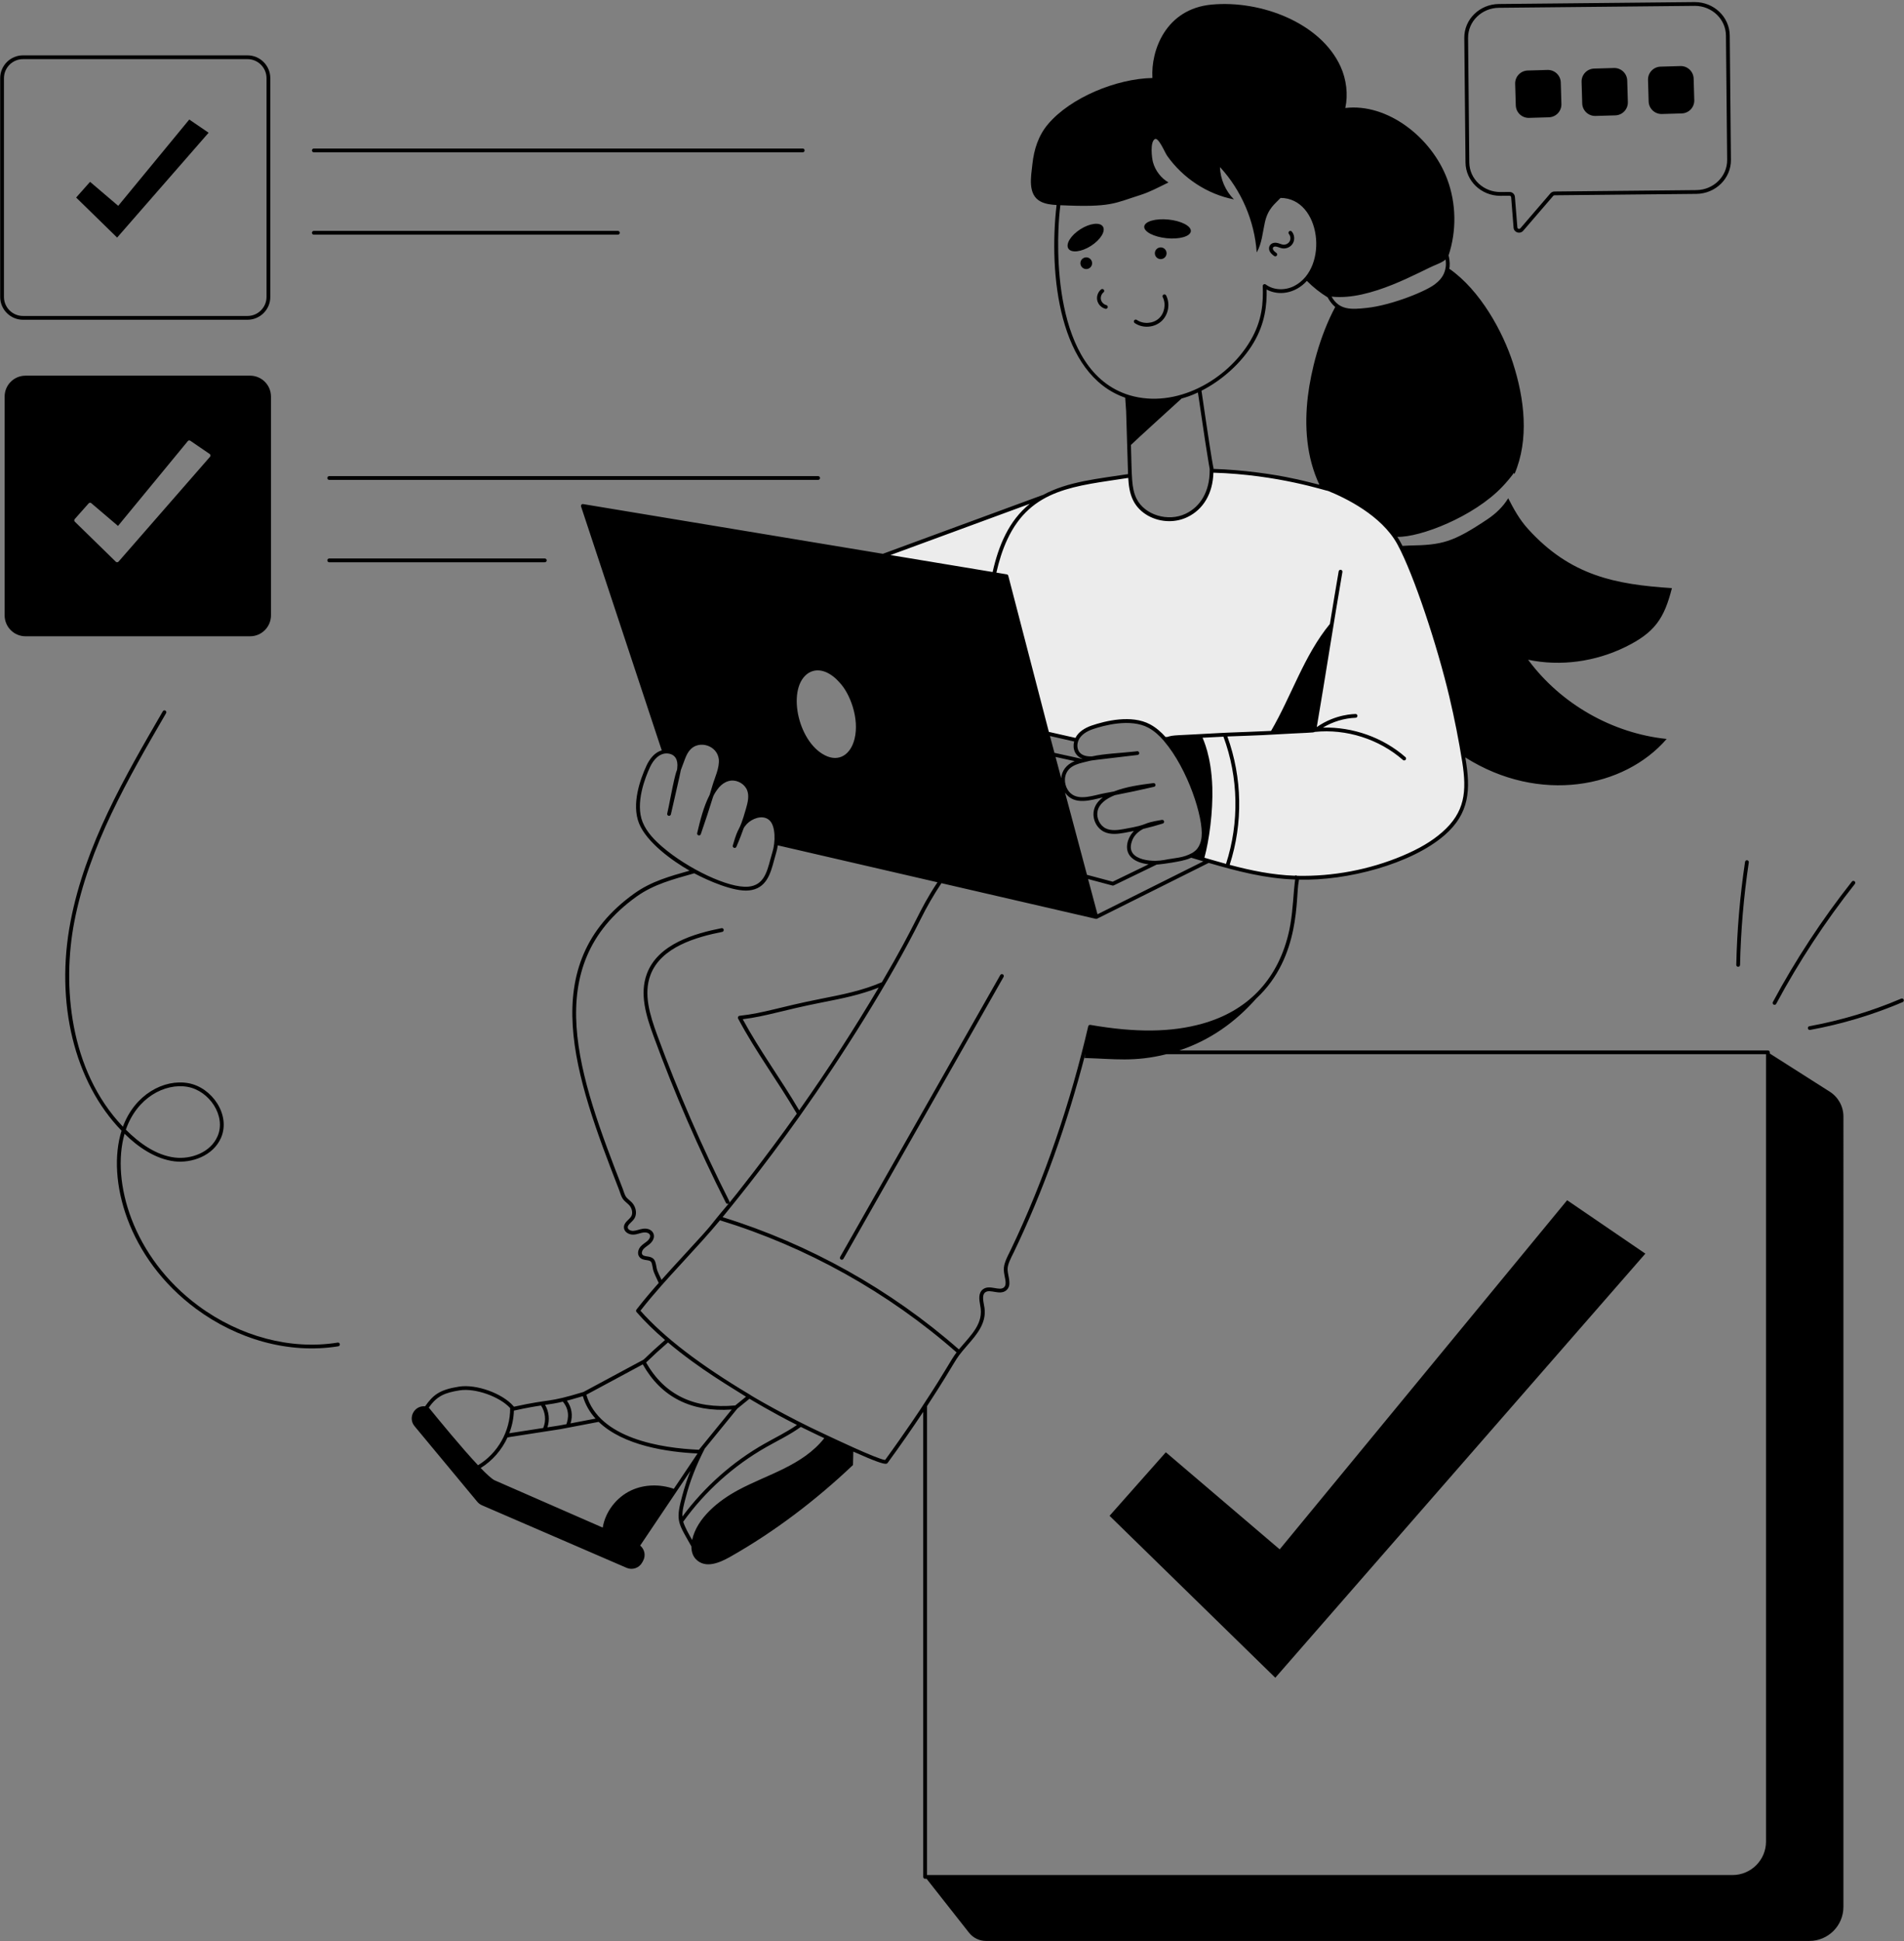 <?xml version="1.0" encoding="UTF-8"?>
<!DOCTYPE svg PUBLIC '-//W3C//DTD SVG 1.0//EN'
          'http://www.w3.org/TR/2001/REC-SVG-20010904/DTD/svg10.dtd'>
<svg height="513.1" preserveAspectRatio="xMidYMid meet" version="1.0" viewBox="48.3 43.2 503.4 513.1" width="503.4" xmlns="http://www.w3.org/2000/svg" xmlns:xlink="http://www.w3.org/1999/xlink" zoomAndPan="magnify"
><rect x="48.3" y="43.2" width="503.4" height="513.1" fill="#808080" stroke="none"/><g
  ><g id="change1_6"
    ><path d="M324.156,174.52l-8.9,24.29 c-0.55-2.11-0.86-3.3-0.86-3.3l-32.61-5.41L324.156,174.52z" fill="#ececec"
    /></g
    ><g id="change1_2"
    ><path d="M337.086,243.63c3.45-0.78,8.66-0.93,11.91-1.36 C348.677,242.312,338.003,243.597,337.086,243.63z" fill="#ececec"
    /></g
    ><g id="change1_4"
    ><path d="M353.306,250.7c-3.44,0.79-6.88,1.53-10.35,2.19 C346.436,251.51,350.856,251.02,353.306,250.7z" fill="#ececec"
    /></g
    ><g id="change1_3"
    ><path d="M355.586,260.41c-1.71,0.53-3.44,1-5.18,1.42 C351.764,261.053,354.227,260.645,355.586,260.41z" fill="#ececec"
    /></g
    ><g id="change1_5"
    ><path d="M404.626,186.7c-0.193,1.212-11.377,71.141-11.71,73.17 c-1.26,7.92-0.518,11.42-2.01,15.22c-0.3-0.09-0.78-0.04-1.08-0.06 c-0.38-0.04-0.77-0.08-1.15-0.12c-2.72-0.33-5.41-0.96-8.1-1.52 c-3.7-0.77-7.66-1.37-11.22-2.66c-0.31-0.09-0.63-0.18-0.95-0.27 c-1.281-0.366-2.643-0.771-4.6-1.39c3.177-1.922,3.034-5.81,2.29-9.45 c-1.02-5.08-2.85-10-5.38-14.51c-2.054-3.698-4.933-8.032-8.58-10 c-4.35-2.32-10.64-1.15-15.07,0.36c-1.724,0.582-3.471,1.647-4.13,3.36 l-7.74-1.75l6.42,24.06c-6.27-1.11-12.53-1.31-19.38,1.36 c-0.01,0-0.02,0.01-0.03,0.01c-1.95-2.6-1.34-6.19-1.78-10.17 c-1.65-15.02-2.1-30.08-0.92-45.16c0.57-7.38,1.54-14.88,4.66-21.59 c6.253-13.424,17.984-14.559,32.9-16.64c0.09,2.18,0.32,4.36,1.28,6.3 c2.34,4.72,8.88,6.47,13.64,4.2c4.54-2.16,6.64-6.82,6.64-11.82 c9.72,0.29,19.4,1.75,28.78,4.29c0.163,0,2.845,0.782,3.98,1.35 c0.65,0.31,1.27,0.69,1.83,1.14 C406.866,177.33,405.236,182.87,404.626,186.7z" fill="#ececec"
    /></g
    ><g id="change1_1"
    ><path d="M429.926,263.56c-3.13,2.74-6.86,4.73-10.7,6.34 c-8.83,3.71-18.45,5.52-28.02,5.3c-9.207-0.22-18.522-2.935-27.99-5.8 c3.691-1.832,3.719-5.675,2.88-9.78c-1.733-8.601-5.887-16.471-9.7-20.91 c2.589-1.041,3.813-0.521,25.83-1.7c0.109-0.006,9.535-0.507,11.03-0.58 c2.74-0.174,2.49,0.073,2.66-0.92c2.211-12.896,4.481-27.683,6.81-41.2 c-0.017-0.11-3.387-22.012-3.37-21.9c7.301,2.862,15.627,7.964,19.21,15.13 c2.905,5.603,9.189,21.85,13.42,39.73c1.429,6.065,2.447,11.382,3.41,17.28 C436.616,252.27,436.176,258.09,429.926,263.56z" fill="#ececec"
    /></g
    ><g id="change2_1"
    ><path d="M532.076,331.77l-15.86-10.092v-0.318c0-0.276-0.224-0.5-0.5-0.5H360.125 c8.065-2.688,14.75-7.423,20.312-13.717c0.016-0.015,0.033-0.028,0.049-0.043 c0.01-0.02,0.03-0.03,0.05-0.05c11.787-10.985,10.28-26.974,11.13-30.81 c0.03-0.14,0.06-0.33,0.07-0.53c12.61,0.371,29.729-4.102,38.52-11.77 c6.56-5.747,6.948-11.952,5.457-20.525c19.609,12.386,42.078,8.057,53.233-4.885 c-14.4-1.5-28.03-9.29-36.63-20.94c8.62,1.82,17.81,0.5,25.71-3.37 c7.83-3.84,10.27-7.55,12.31-15.56 c-14.947-0.973-26.817-3.26-38.04-15.64c-2.29-2.52-3.79-5.3-5.24-8.12 c-0.01,0.02-0.02,0.03-0.03,0.05c-1.36,2.23-3.29,4.05-5.45,5.5 c-9.203,6.143-11.958,6.815-20.79,6.96c-0.579,0.015-1.133,0.05-1.68,0.09 c-1.178-2.238-1.018-1.794-1.374-2.395c5.991,0.179,20.195-5.28,27.763-13.245 c1.11-1.16,2.14-2.39,3.09-3.68c0.05,0.11,0.1,0.22,0.13,0.33 c3.92-9.14,2.66-19.85-0.41-29.37c-2.632-8.171-8.587-19.183-16.841-24.918 c0-0.001,0-0.001,0-0.002v-0.01 c0.17-0.452,0.214-2.065-0.178-3.49c2.156-6.502,2.046-13.74-0.352-20.15 c-4.169-11.159-15.931-20.151-26.946-18.821 c0.772-3.618,0.286-7.568-1.259-10.962c-5.257-11.544-21.053-17.591-34.101-16.369 c-12.114,1.135-16.089,12.122-15.639,19.402 c-9.442,0.165-21.612,5.135-27.594,12.189c-2.553,3.01-3.715,6.675-4.134,10.547 c-0.354,3.271-1.361,8.129,2.22,9.944c1.277,0.647,2.73,0.808,4.166,0.893 c-2.111,18.275,0.6,44.839,18.15,50.936c0.062,1.184,0.146,2.36,0.241,3.543 c0.042,1.385,0.489,16.165,0.51,16.649c-7.827,1.226-15.961,1.941-22.488,5.517 c-0.208,0.039,2.538-0.937-42.337,15.551l-79.238-13.14 c-0.363-0.086-0.675,0.297-0.55,0.65l21.33,64.46 c-1.849,0.48-3.219,2.262-4.02,3.99c-1.63,3.51-4.06,10.18-1.97,15.34 c2.025,4.987,8.797,9.878,13.339,12.46c-5.274,1.5-10.099,2.814-14.57,6.003 c-26.393,18.863-15.777,48.294-4.046,78.406c0.305,0.794,0.517,1.755,1.093,2.498 c0.583,0.748,1.453,1.21,1.897,1.944c0.438,0.715,0.665,1.785,0.184,2.562 c-0.568,0.9-2.044,1.607-1.904,3.023c0.132,1.17,1.417,1.818,2.529,1.763 c0.98-0.043,1.79-0.447,2.635-0.564c0.675-0.091,1.505,0.112,1.713,0.669 c0.194,0.525-0.217,1.151-0.628,1.527c-0.559,0.509-1.26,0.864-1.838,1.508 c-0.656,0.744-0.976,1.935-0.319,2.769c0.495,0.635,1.222,0.739,1.863,0.832 c1.281,0.184,1.345,0.332,1.627,1.876c0.191,1.039,0.118,0.977,1.614,4.154 c-0,0-0,0-0,0c-2.04,2.3-4.03,4.65-5.89,7.05 c-0.14,0.19-0.13,0.46,0.02,0.64c2.11,2.43,4.62,4.89,7.53,7.39 c0.003,0.002,0.006,0.005,0.008,0.007c-1.968,1.703-3.871,3.442-5.668,5.185 l-15.912,8.558h-0.008c-9.786,2.989-8.184,1.657-18.35,3.89 c-0.04-0.05-0.07-0.08-0.12-0.13c-0.01-0.02-0.03-0.04-0.05-0.06 c-2.92-3.34-9.8-5.84-14.35-5.12c-5.205,0.814-6.835,2.194-8.98,5.2 c-0,0-0.001,0.001-0.001,0.001c-2.835-0.284-4.633,3.032-2.789,5.249 l16.61,20.01c0.33,0.39,0.74,0.69,1.21,0.9l38.25,16.54 c1.53,0.66,3.3,0.05,4.11-1.4l0.25-0.46 c0.765-1.396,0.388-3.069-0.774-4.024l0.004-0.006l13.304-19.78 c-1.575,3.975-2.235,6.876-2.38,7.377c-1.607,6.065-0.729,6.64,2.616,12.626 c-0.006,1.277,0.325,2.5,1.211,3.407c2.508,2.551,6.249,0.931,9.11-0.69 c11.75-6.66,22.6-14.94,32.4-24.23c0.043-1.172,0.067-2.359,0.087-3.541 c0.001,0,0.002,0.001,0.003,0.001c5.79,2.59,7.77,3.22,8.54,3.22 c0.36,0,0.46-0.14,0.56-0.28c3.24-4.43,6.39-8.94,9.38-13.46v122.939 c0,0.276,0.224,0.5,0.5,0.5h0.393l11.217,14.25 c1.08,1.37,2.73,2.17,4.48,2.17h217.7c4.97,0,9-4.03,9-9V338.34 C535.686,335.68,534.326,333.2,532.076,331.77z M515.216,321.86v208.13 c0,4.874-3.97,8.84-8.85,8.84H293.396V414.88 c0,0,0-0,0-0c8.751-13.421,6.64-11.434,10.65-16.06 c2.463-2.807,5.093-5.854,4.55-9.87c-0.207-1.449-0.839-3.398,0.22-4.17 c1.281-0.912,3.822,0.872,5.49-0.47c1.657-1.329,0.463-3.676,0.39-5.47 c-0.05-1.343,0.745-2.84,1.69-4.73c7.69-16.03,14.01-33.57,18.84-52.25 c0,0,0-0,0-0h0.011c-0.066,0.333-0.131,0.667-0.197,1.001 c7.875,0.23,13.156,1.11,21.642-1.001H515.216z M390.426,278.43 c-0.331,4.156-0.612,8.269-1.55,11.94c-3.028,12.066-10.869,20.095-22.67,23.41 c-8.23,2.31-17.64,2.41-29.61,0.33c-0.27-0.05-0.52,0.12-0.58,0.38 c-4.59,19.773-11.452,40.27-20.53,59.18 c-1.016,2.033-1.838,3.614-1.79,5.21c0.063,1.792,1.063,3.782-0.01,4.65 c-1.216,0.981-3.725-0.807-5.45,0.43c-1.37,0.99-1.04,2.82-0.78,4.29 c0.991,4.792-2.279,7.673-5.633,11.644 c-18.001-15.813-39.582-27.88-62.479-34.961 c1.879-2.375,9.948-11.978,20.582-26.973c0.008-0.011,0.016-0.024,0.025-0.036 c0.011-0.013,0.019-0.027,0.029-0.042c0.012-0.018,0.024-0.036,0.036-0.052 c10.672-15.056,23.599-35.398,31.7-51.68c1.62-3.27,3.46-6.45,5.49-9.5 l40.82,9.43c0.03,0.01,0.07,0.01,0.11,0.01 c0.08,0,0.15-0.02,0.22-0.05l29.51-14.75 c7.63,2.21,14.98,4.14,22.86,4.39 C390.726,275.852,390.626,276.122,390.426,278.43z M259.598,336.687 c-4.914-8.353-10.389-15.7-14.925-24.077 c6.425-0.805,10.262-2.329,21.089-4.463c5.289-1.04,9.894-1.949,14.855-3.9 c-0.001,0.001-0.001,0.002-0.002,0.003v0.01 C274.077,315.259,267.315,325.77,259.598,336.687z M371.764,237.922 c3.986,10.77,4.227,22.704,0.683,33.628c-0,0-0.001-0-0.001-0 c-1.19-0.33-2.37-0.66-3.57-1.01c-0.71-0.2-1.42-0.41-2.14-0.62 c1.27-4.647,2.28-12.157,2.09-18.59c-0.268-8.461-2.464-12.722-2.577-13.126 C366.351,238.198,370.301,237.994,371.764,237.922z M340.246,263.09 c1.68,0.8,3.62,0.55,5.32,0.25c0.85-0.15,1.7-0.31,2.54-0.49 c-1.694,1.725-2.589,4.671-1.03,6.62c1.07,1.34,2.98,1.97,4.9,2.19 h0.007l-9.488,4.599l-6.808-1.817l-0.001-0.002l-5.8-21.74 c2.426,3.598,7.104,1.89,10,1.28c-1.23,0.91-2.11,2.05-2.39,3.49 C337.056,259.72,338.236,262.13,340.246,263.09z M328.876,248.91l-1.499-5.625 c0.955,0.209,2.722,0.597,5.049,1.109 C330.129,245.319,329.008,247.062,328.876,248.91z M270.306,223.64c0,0,0,0,0,0.01 c2.714,2.846,5.259,9.462,3.93,14.86c-1.02,4.147-4.107,6.228-7.83,4.34 c-7.371-3.712-10.176-18.136-4.27-21.8 C264.981,219.383,268.146,221.156,270.306,223.64z M338.466,284.87l-2.489-9.315 l6.44,1.719c0.042,0.011,0.086,0.017,0.129,0.017 c0.075,0,0.149-0.017,0.218-0.05l11.347-5.5 c0.102-0.015,2.761-0.199,6.726-1.03c0.1-0.099,1.014-0.141,2.409-0.78 h0.011c0.116,0.034,3.059,0.908,3.2,0.95L338.466,284.87z M355.986,238.99 c0.009,0.009,0.09,0.097,0.09,0.11c6.355,7.475,10.418,20.293,9.919,25.263 c-0.154,1.749-0.893,3.051-1.649,3.687c-0.196,0.196-0.725,0.556-0.83,0.61 c-2.435,1.348-4.36,1.259-7.484,1.869c-0.633,0.121-1.412,0.187-2.046,0.201 c0,0-0.006,0.003-0.011,0.005c-0.008,0-0.014,0.004-0.022,0.005h-0.057 c-2.25,0.03-4.88-0.46-6.04-1.9c-0.75-0.94-0.78-2.2-0.1-3.76 c0.49-1.12,1.48-2.09,2.81-2.78c1.74-0.41,3.46-0.88,5.16-1.41 c0.587-0.181,0.396-1.062-0.23-0.97c-6.149,1.025-2.478,1.104-10.1,2.43 c-1.62,0.29-3.31,0.5-4.72-0.17c-1.58-0.75-2.55-2.74-2.2-4.52 c0.39-1.98,2.23-3.33,4.56-4.27c3.35-0.65,6.77-1.37,10.38-2.21 c0.26-0.05,0.43-0.31,0.38-0.57s-0.3-0.45-0.56-0.41 c-3.414,0.436-7.197,0.937-10.41,2.21c-0.84,0.16-1.69,0.32-2.53,0.47 c-2.865,0.552-6.463,1.954-8.73,0.17c-1.55-1.21-2.15-3.58-1.37-5.38 c1.045-2.392,3.672-2.698,6.33-3.38c0.527-0.158,10.334-1.236,12.54-1.53 c0.27-0.03,0.47-0.29,0.43-0.56c-0.055-0.328-0.373-0.493-0.56-0.43 c-0.058,0-0.415,0.056-0.49,0.07c-0.036,0-0.086-0.001-0.12,0.01 c-3.426,0.387-8.105,0.567-11.33,1.29c-1.29,0.04-2.47-0.18-3.22-1.02 c-0.68-0.78-0.81-2.03-0.37-3.14c0-0.01,0.01-0.01,0.01-0.02 c0-0.01,0-0.01,0.01-0.02c0.6-1.498,2.265-2.476,3.8-3 c2.83-0.96,9.92-2.93,14.67-0.39 C353.516,236.42,354.866,237.68,355.986,238.99z M334.466,243.77 c-0.029,0.01-0.066,0.019-0.095,0.029c-3.752-0.827-6.422-1.412-7.286-1.601 c-0.024-0.089-1.167-4.359-1.189-4.448l6.4,1.45 C331.775,241.216,332.627,243.055,334.466,243.77z M369.119,167.148 c-0.03-1.813,0.807,6.586-3.157-20.665c5.302-2.688,10.594-7.299,13.784-12.699 c3.052-5.175,3.514-9.968,3.436-14.056c3.122,1.691,7.528,1.149,10.643-2.28 c1.661,1.672,3.505,3.14,5.493,4.355c0.858,1.635,1.911,2.448,2,2.549 c-4.127,7.696-6.427,16.996-7.222,23.549c-0.972,7.967-0.371,16.196,3.04,23.43 c-1.392-0.372-6.482-1.61-6.805-1.616v-0.001 C385.034,168.52,376.531,167.361,369.119,167.148z M360.696,148.545 c1.201-0.342,2.325-0.672,4.323-1.598c3.426,23.524,3.107,19.28,3.107,20.683 c0,5.304-2.316,9.447-6.354,11.368c-4.661,2.224-10.845,0.33-12.977-3.97 c-1.374-2.776-1.234-5.714-1.485-14.218 C347.853,160.217,360.057,149.127,360.696,148.545z M428.096,113.13 c0.484-0.224,1.57-0.603,2.4-1.34c0.11,0.72,0.12,1.4,0.03,2.04 c0,0,0,0-0.01,0.01c-0.22,1.68-1.07,3.1-2.56,4.26 c-2.072,1.904-11.746,5.814-18.3,6.49c-4.172,0.464-7.286,0.588-9.3-2.99 C410.658,122.792,423.918,114.769,428.096,113.13z M328.355,100.29 c0.077-0.949,0.183-1.897,0.293-2.845c13.464,0.615,14.227-0.513,21.049-2.665 c2.743-0.865,4.985-2.119,7.535-3.352c-1.985-1.169-3.487-3.133-4.096-5.355 c-0.313-1.141-0.821-5.334,0.499-6.107c0.96-0.562,2.683,3.611,3.225,4.382 c4.17,5.934,10.639,10.191,17.681,11.557c-2.245-2.25-3.594-5.37-3.696-8.546 c5.66,6.137,9.147,14.239,9.712,22.569c1.392-2.388,1.558-5.265,2.167-7.96 c0.838-3.71,2.704-4.899,4.144-6.449c10.675,0.044,12.862,18.52,3.63,23.269 c-2.482,1.28-5.515,1.125-7.542-0.387c-0.336-0.251-0.814,0.001-0.799,0.42 c0.163,4.352-0.12,9.114-3.271,14.457c-6.19,10.475-19.689,18.016-31.918,14.404 l-0.001,0.002c-0.016-0.006-0.032-0.011-0.049-0.015 C326.059,141.346,327.795,107.094,328.355,100.29z M346.594,169.526 c0.107,1.992,0.371,4.06,1.304,5.946c1.708,3.445,5.578,5.487,9.547,5.487 c1.614,0,3.247-0.339,4.756-1.059c4.265-2.029,6.761-6.297,6.91-11.752 c17.156,0.501,29.93,4.872,30.318,4.821c0.009,0.003,0.017,0.006,0.026,0.01 c4.32,1.74,14.14,6.39,18.33,14.15c4.332,7.991,10.546,26.873,13.71,40.26 c1.35,5.7,2.5,11.5,3.41,17.24c1.22,7.74,0.74,13.26-5.31,18.55 c-2.73,2.4-6.09,4.38-10.56,6.26c-8.71,3.66-18.33,5.47-27.8,5.26 c-0.222-0.148-0.428-0.136-0.59-0.02c-5.91-0.2-11.54-1.36-17.23-2.87 c-0.001-0-0.002-0-0.002-0c3.563-11.023,3.344-23.051-0.609-33.937 c3.868-0.165,6.361-0.198,9.448-0.364c13.211-0.743,13.154-0.583,13.657-0.845 c8.328-0.861,17.022,1.899,23.313,7.418c0.096,0.083,0.213,0.124,0.33,0.124 c0.459,0,0.676-0.571,0.33-0.876c-5.929-5.201-13.934-8.014-21.818-7.801 c2.607-1.564,5.615-2.483,8.648-2.6c0.65-0.025,0.629-1-0.02-1 c-0.167,0.032-5.21-0.065-10.251,3.464c2.189-12.783,4.43-27.384,6.777-40.999 c0.047-0.272-0.136-0.531-0.408-0.578c-0.267-0.052-0.531,0.136-0.578,0.408 c-0.795,4.616-1.567,9.284-2.321,13.904 c-6.824,8.285-10.119,18.957-15.55,28.268 c-8.295,0.385-10.62,0.394-13.855,0.583 c-11.848,0.682-11.741,0.454-13.563,1.009c-0.102,0.003-0.087-0.007-0.488,0.02 c-1.13-1.27-2.48-2.48-4.09-3.34c-4.91-2.63-11.79-0.92-15.46,0.32 c-1.724,0.59-3.522,1.678-4.26,3.26l-7.04-1.59 c-5.106-19.565-7.263-27.916-10.73-41.28 c-0.05-0.19-0.2-0.33-0.4-0.36l-2.742-0.458 c0.673-3.005,1.582-5.958,2.885-8.76 C320.928,172.257,332.692,171.694,346.594,169.526z M310.746,194.402 c-16.179-2.684-10.836-1.797-27.02-4.482h-0l36.837-13.545 C315.038,180.834,312.3,187.433,310.746,194.402z M218.206,260.52 c-2.02-5,0.69-11.84,1.95-14.55c0.93-2.012,2.547-3.798,4.72-3.6 c2.015,0.224,2.715,1.781,2.49,3.78c-0.11,1.435-0.075-0.945-1.82,7.99 c-0.29,1.51-0.56,2.93-0.84,4.09c-0.07,0.27,0.1,0.54,0.36,0.61 c0.27,0.06,0.54-0.1,0.61-0.37c0-0.101,2.63-11.359,2.63-11.72 c0.033-0.1,0.977-2.669,1.1-2.95c0.38-1,0.83-1.9,1.52-2.58 c2.379-2.379,6.954-0.945,7.41,2.61c0.26,2.284-1.108,5.034-1.67,7 c-0.532,1.788-0.551,1.855-0.74,2.47c0,0.01-0.01,0.01-0.01,0.02 c-1.615,3.11-2.525,6.896-3.29,10.09c-0.141,0.609,0.743,0.881,0.96,0.28 c2.818-8.124,3.047-9.659,3.51-10.47c0-0.01,0-0.01,0.01-0.02 c1.078-1.866,2.392-3.424,4.52-3.67c1.766-0.14,3.636,0.964,4.25,2.67 c0.52,1.47,0.12,3.13-0.33,4.7c-2.057,7.224-1.799,3.819-3.5,9.79 c-0.159,0.593,0.688,0.912,0.95,0.34c2.081-4.876,1.623-4.626,2.29-5.46 c1.072-1.55,3.558-2.771,5.37-2.17c0.075,0,0.547,0.193,0.87,0.46 c1.969,1.409,1.769,6.172,1.02,8.49c-0.2,0.64-0.38,1.31-0.56,1.98 c-0.94,3.53-1.83,6.86-5.8,7.24c-5.212,0.507-16.157-4.826-22.75-10.5 C221.596,265.48,219.326,263.3,218.206,260.52z M221.836,377.986 c-0.128-0.698-0.26-1.419-0.617-1.865c-0.871-1.107-2.522-0.575-3.07-1.28 c-0.304-0.387-0.096-1.061,0.279-1.486c0.464-0.518,1.186-0.907,1.766-1.435 c2.053-1.88,0.728-4.278-1.896-3.925c-0.89,0.122-1.739,0.52-2.55,0.557 c-0.649,0.053-1.421-0.315-1.484-0.87c-0.078-0.791,1.138-1.408,1.758-2.388 c0.622-1.005,0.552-2.424-0.178-3.613c-0.581-0.957-1.413-1.334-1.961-2.036 c-0.447-0.578-0.651-1.469-0.95-2.246 c-11.565-29.668-22.205-58.721,3.695-77.23 c4.57-3.261,9.691-4.557,15.217-6.129c0.001,0,0.002,0.001,0.002,0.001 h0.01c3.503,1.878,10.421,4.93,14.42,4.53 c4.66-0.45,5.73-4.45,6.68-7.98c0.491-1.908,0.761-2.447,0.98-3.94 l42.22,9.76c-5.388,8.15-5.07,10.043-14.699,26.418 c-5.212,2.233-10.321,3.244-15.888,4.338 c-11.472,2.262-15.097,3.806-21.738,4.537c-0.354,0.04-0.552,0.424-0.387,0.731 c4.702,8.842,10.487,16.52,15.518,25.14 c-8.139,11.469-16.924,22.536-17.896,23.642c0.108-0.147,0.135-0.345,0.048-0.518 c-7.185-14.203-13.603-28.985-19.076-43.937 c-1.925-5.257-3.647-10.81-1.771-15.832 c2.768-7.411,12.155-10.058,18.974-11.403c0.271-0.053,0.447-0.316,0.394-0.587 c-0.054-0.271-0.316-0.455-0.587-0.394c-7.055,1.392-16.774,4.154-19.717,12.034 c-1.996,5.342-0.22,11.093,1.769,16.525 c5.487,14.987,11.92,29.806,19.123,44.044c0.145,0.285,0.541,0.387,0.802,0.118 c-6.845,8.041-2.171,3.171-12.478,14.343c-1.778,1.937-3.585,3.895-5.353,5.892 C221.975,378.886,222.031,379.051,221.836,377.986z M242.694,414.702 c-10.829,1.016-18.753-2.812-23.569-11.359c1.832-1.776,3.774-3.551,5.785-5.289 c8.444,7.116,16.919,11.957,20.628,14.338 C244.639,413.125,243.695,413.893,242.694,414.702z M233.087,426.42 c-0,0-0.001,0-0.001,0c-9.97-0.44-26.39-2.95-29.76-14.55l14.921-8.025 c4.87,8.648,12.766,12.66,23.509,11.939L233.087,426.42z M226.455,436.735 c-3.642-1.253-7.734-1.211-11.228,0.397c-3.92,1.811-6.881,5.629-7.572,9.858 l-28.62-12.52c-0.78-0.41-2.08-1.6-3.64-3.22 c-0.003-0.003-0.006-0.007-0.009-0.01c3.111-1.916,5.576-4.785,7.098-8.09 c0.287-0.04,0.38-0.023,0.511-0.091l13.471-2.089l10.122-1.929 c6.54,6.298,18.208,7.988,26.137,8.358 C232.044,428.415,232.479,427.768,226.455,436.735z M202.396,412.25 c0.68,2.3,1.84,4.26,3.36,5.93c0.001,0.001,0.002,0.001,0.002,0.002 l-6.612,1.26c0.661-2.103,0.316-4.234-0.969-6 C198.82,413.267,199.331,413.164,202.396,412.25z M197.115,413.7 c2.352,2.834,0.96,5.708,0.943,5.95l-1.762,0.336l-3.26,0.505 c0.647-1.955,0.417-4.165-0.619-5.941 C194.102,414.313,195.254,414.144,197.115,413.7z M191.336,414.721 c1.152,1.699,1.405,3.96,0.616,5.861c-0.011,0.026-0.009,0.053-0.016,0.079 l-8.99,1.394c0.736-1.906,1.161-3.929,1.221-5.983 c0.003-0.001,0.006-0.001,0.008-0.002 C187.599,415.312,189.708,414.961,191.336,414.721z M169.836,410.71 c4.147-0.649,10.599,1.667,13.343,4.693c0.062,6.081-3.295,11.991-8.5,15.1 c-0.001-0.001-0.002-0.002-0.003-0.003c-4.36-4.64-10.33-11.94-13-15.22 C163.816,412.15,166.016,411.32,169.836,410.71z M229.6,439.044 c1.068-4.183,2.715-8.415,5.031-12.937l8.61-10.563 c1.136-0.917,2.206-1.788,3.21-2.608c0.567,0.323,5.606,3.418,12.562,6.926 c-2.781,1.932-5.786,3.368-8.604,4.972c-8.435,4.779-15.896,11.418-21.693,19.238 C228.658,442.435,229.179,440.648,229.6,439.044z M243.526,437.04 c-5.259,2.81-10.984,7.442-12.231,13.221c-0.782-1.356-1.911-3.327-2.358-4.824 c5.779-8.037,13.366-14.859,21.967-19.733c2.974-1.69,6.24-3.242,9.127-5.327 c5.47,2.678,5.19,2.491,6.206,2.973h0 C260.497,430.617,251.247,432.891,243.526,437.04z M282.316,429.12 c-2.027-0.193-14.236-5.994-16.09-6.87 c-9.777-4.501-19.65-10.29-19.65-10.39 c-13.23-7.89-22.73-15.17-28.95-22.2c1.82-2.34,3.77-4.62,5.76-6.88 c0.1-0.049-0.855,0.857,5.9-6.49c3.129-3.409,6.378-6.928,9.368-10.528 c22.929,7.028,44.544,19.089,62.552,34.918c-1.678,2.223-2.702,4.626-8.7,13.719 c-0.01,0.03-0.03,0.06-0.06,0.09 C292.446,414.591,287.432,422.109,282.316,429.12z"
      /><path d="M385.477 486.677L483.313 374.574 462.636 360.458 386.638 452.74 356.536 427.079 341.655 443.874z"
      /><path d="M313.445,300.751c-0.242-0.14-0.546-0.053-0.682,0.188l-42.337,74.5 c-0.137,0.24-0.053,0.545,0.188,0.682c0.235,0.135,0.544,0.056,0.682-0.188 l42.337-74.5C313.77,301.193,313.686,300.888,313.445,300.751z"
      /><path d="M339.898,103.087c-0.775-1.214-3.446-0.895-5.967,0.714 c-2.521,1.608-3.937,3.896-3.163,5.11c0.775,1.214,3.446,0.895,5.967-0.713 C339.257,106.589,340.673,104.301,339.898,103.087z"
      /><path d="M356.735,106.167c3.402,0.347,6.273-0.476,6.411-1.837 c0.139-1.361-2.507-2.745-5.909-3.092c-3.402-0.346-6.273,0.476-6.411,1.837 C350.687,104.436,353.333,105.82,356.735,106.167z"
      /><path d="M354.301,108.871c-0.703,0.486-0.879,1.451-0.393,2.154 c0.486,0.703,1.451,0.879,2.154,0.393c0.703-0.486,0.879-1.451,0.393-2.154 C355.969,108.56,355.005,108.384,354.301,108.871z"
      /><path d="M334.617,111.501c-0.703,0.486-0.879,1.451-0.393,2.154 c0.486,0.703,1.451,0.879,2.154,0.393c0.703-0.486,0.879-1.451,0.393-2.154 C336.284,111.191,335.32,111.015,334.617,111.501z"
      /><path d="M340.798,123.849c-0.684-0.169-1.268-0.767-1.42-1.454 c-0.151-0.688,0.127-1.477,0.677-1.916c0.216-0.173,0.25-0.487,0.078-0.703 c-0.172-0.214-0.486-0.248-0.703-0.078c-0.849,0.68-1.263,1.85-1.028,2.913 c0.235,1.062,1.103,1.949,2.158,2.209c0.04,0.01,0.08,0.015,0.119,0.015 c0.226,0,0.43-0.152,0.485-0.381C341.23,124.186,341.066,123.915,340.798,123.849z"
      /><path d="M351.513,129.559c1.37,0,2.743-0.468,3.785-1.382 c1.905-1.675,2.468-4.638,1.308-6.892c-0.125-0.246-0.428-0.343-0.673-0.216 c-0.246,0.126-0.343,0.428-0.216,0.673c0.94,1.828,0.466,4.325-1.079,5.683 s-4.083,1.505-5.774,0.337c-0.227-0.158-0.539-0.102-0.695,0.127 c-0.157,0.228-0.101,0.539,0.127,0.695 C349.241,129.238,350.377,129.559,351.513,129.559z"
      /><path d="M385.174,110.866c0.22,0.165,0.535,0.121,0.699-0.102 c0.165-0.221,0.12-0.534-0.102-0.699c-0.306-0.229-0.622-0.465-0.804-0.761 c-0.375-0.606,0.014-1.081,0.854-0.9c0.519,0.114,0.968,0.371,1.582,0.453 c1.098,0.148,2.218-0.423,2.747-1.386c0.528-0.964,0.402-2.223-0.307-3.062 c-0.178-0.211-0.494-0.236-0.704-0.06c-0.211,0.178-0.238,0.493-0.06,0.704 c0.44,0.522,0.522,1.337,0.193,1.937c-0.329,0.599-1.066,0.957-1.736,0.876 c-0.443-0.061-0.991-0.329-1.504-0.439c-1.738-0.383-2.738,1.068-1.918,2.402 C384.398,110.287,384.828,110.608,385.174,110.866z"
      /><path d="M507.843,298.752c0.004,0,0.007,0,0.011,0c0.271,0,0.494-0.217,0.5-0.489 c0.194-9.049,0.972-18.168,2.311-27.106c0.041-0.273-0.146-0.527-0.42-0.568 s-0.527,0.146-0.568,0.42c-1.346,8.98-2.127,18.143-2.322,27.233 C507.348,298.518,507.567,298.747,507.843,298.752z"
      /><path d="M517.473,308.805c0.178,0,0.351-0.096,0.44-0.264 c5.973-11.12,12.97-21.782,20.796-31.69c0.171-0.217,0.134-0.531-0.083-0.702 c-0.216-0.17-0.53-0.134-0.702,0.083c-7.862,9.953-14.892,20.665-20.892,31.837 C516.853,308.403,517.099,308.805,517.473,308.805z"
      /><path d="M551.614,307.434c-0.108-0.254-0.4-0.371-0.656-0.264 c-7.779,3.314-15.943,5.767-24.264,7.288c-0.643,0.118-0.483,1.091,0.18,0.984 c8.394-1.536,16.628-4.01,24.477-7.353 C551.604,307.982,551.722,307.688,551.614,307.434z"
      /><path d="M54.376,127.72h59.36c3.33,0,6.03-2.7,6.03-6.03V63.87 c0-3.33-2.7-6.04-6.03-6.04H54.376c-3.32,0-6.03,2.71-6.03,6.04 v57.82C48.346,125.02,51.056,127.72,54.376,127.72z M49.346,63.87 c0-2.78,2.26-5.04,5.03-5.04h59.36c2.77,0,5.03,2.26,5.03,5.04 v57.82c0,2.77-2.26,5.03-5.03,5.03H54.376 c-2.77,0-5.03-2.26-5.03-5.03V63.87z"
      /><path d="M119.946,205.85v-57.82c0-3.06-2.48-5.53-5.53-5.53H55.056 c-3.06,0-5.53,2.47-5.53,5.53v57.82c0,3.06,2.47,5.54,5.53,5.54 h59.36C117.466,211.39,119.946,208.91,119.946,205.85z M103.826,163.94 l-24.18,27.71c-0.191,0.234-0.548,0.212-0.73,0.03l-10.83-10.58 c-0.19-0.19-0.2-0.49-0.03-0.69l3.68-4.15 c0.18-0.2,0.5-0.23,0.7-0.05l7.06,6.01l18.46-22.42 c0.16-0.2,0.46-0.24,0.67-0.09l5.11,3.49 c0.12,0.08,0.19,0.2,0.21,0.35 C103.966,163.69,103.926,163.83,103.826,163.94z"
      /><path d="M131.275,83.461h129.259c0.276,0,0.5-0.224,0.5-0.5s-0.224-0.5-0.5-0.5H131.275 c-0.276,0-0.5,0.224-0.5,0.5S130.999,83.461,131.275,83.461z"
      /><path d="M131.275,105.232h80.386c0.276,0,0.5-0.224,0.5-0.5s-0.224-0.5-0.5-0.5h-80.386 c-0.276,0-0.5,0.224-0.5,0.5S130.999,105.232,131.275,105.232z"
      /><path d="M134.842,169.553c0,0.276,0.224,0.5,0.5,0.5h129.259c0.276,0,0.5-0.224,0.5-0.5 s-0.224-0.5-0.5-0.5H135.342C135.066,169.053,134.842,169.277,134.842,169.553z"
      /><path d="M135.342,190.824c-0.276,0-0.5,0.224-0.5,0.5s0.224,0.5,0.5,0.5h56.998 c0.276,0,0.5-0.224,0.5-0.5s-0.224-0.5-0.5-0.5H135.342z"
      /><path d="M137.576,398.09c-12.37,1.99-25.8-1.56-36.85-9.73 c-17.415-12.888-23.08-32.914-19.49-45.48 c3.537,3.536,8.212,6.696,13.2,7.3c4.54,0.53,10.23-1.44,12.31-6.25 c2.589-6.001-2.372-13.308-8.68-14.42c-6.401-1.137-14.11,2.957-17.27,11.51 C66.566,326.08,64.746,303.5,67.936,286.92 c3.86-20.03,14.23-37.91,24.27-55.2c0.14-0.24,0.06-0.55-0.18-0.69 s-0.55-0.05-0.68,0.19c-10.08,17.36-20.5,35.31-24.39,55.51 c-4.14,21.53,1.02,42.51,13.48,55.35 c-3.996,12.781,1.556,33.673,19.7,47.08 c10.788,7.985,24.401,12.023,37.6,9.91c0.27-0.04,0.46-0.3,0.41-0.57 C138.106,398.23,137.846,398.04,137.576,398.09z M97.896,330.49 c5.738,1.017,10.244,7.704,7.93,13.04c-1.88,4.37-7.09,6.15-11.27,5.65 c-4.978-0.584-9.423-3.812-12.98-7.37 C84.466,333.414,91.83,329.42,97.896,330.49z"
      /><path d="M444.976,94.96c0.235-0.002,2.559-0.021,2.41-0.02c0.01,0,0.01,0,0.01,0 c0.23,0,0.42,0.16,0.44,0.37l0.64,8.09 c0.111,1.281,1.724,1.762,2.54,0.8l7.95-9.23 c0.08-0.09,0.21-0.15,0.34-0.15l37.5-0.37c5.09-0.05,9.18-4.08,9.14-9 l-0.32-32.88C505.576,47.69,501.446,43.75,496.406,43.75h-0.09l-51.74,0.51 c-5.001,0.041-9.193,3.985-9.13,9l0.32,32.88 C435.807,91.006,439.901,94.96,444.976,94.96z M444.586,45.26L496.326,44.75h0.08 c4.5,0,8.17,3.5,8.22,7.83l0.32,32.88c0.04,4.36-3.62,7.95-8.15,7.99 l-37.49,0.37c-0.43,0-0.82,0.19-1.1,0.5l-7.94,9.23 c-0.265,0.3-0.76,0.136-0.79-0.22l-0.65-8.09 c-0.05-0.74-0.68-1.3-1.43-1.3c-0.01,0-0.01,0-0.02,0l-2.32,0.02 c-4.387,0.06-8.248-3.341-8.29-7.83L436.446,53.25 C436.403,48.773,440.147,45.3,444.586,45.26z"
      /><path d="M487.7,73.335l5.239-0.153c1.884-0.055,3.367-1.627,3.312-3.511 l-0.166-5.695c-0.055-1.884-1.627-3.367-3.511-3.312l-5.239,0.153 c-1.884,0.055-3.367,1.627-3.312,3.511l0.166,5.695 C484.244,71.907,485.816,73.39,487.7,73.335z"
      /><path d="M470.135,73.847l5.239-0.153c1.884-0.055,3.367-1.627,3.312-3.511 l-0.166-5.695c-0.055-1.884-1.627-3.367-3.511-3.312l-5.239,0.153 c-1.884,0.055-3.367,1.627-3.312,3.511l0.166,5.695 C466.679,72.419,468.251,73.902,470.135,73.847z"
      /><path d="M452.57,74.36l5.239-0.153c1.884-0.055,3.367-1.627,3.312-3.511 l-0.166-5.695c-0.055-1.884-1.627-3.367-3.511-3.312l-5.239,0.153 c-1.884,0.055-3.367,1.627-3.312,3.511l0.166,5.695 C449.114,72.932,450.686,74.415,452.57,74.36z"
      /><path d="M103.453 78.286L98.342 74.796 79.554 97.609 72.112 91.266 68.433 95.417 79.267 105.999z"
    /></g
  ></g
></svg
>
